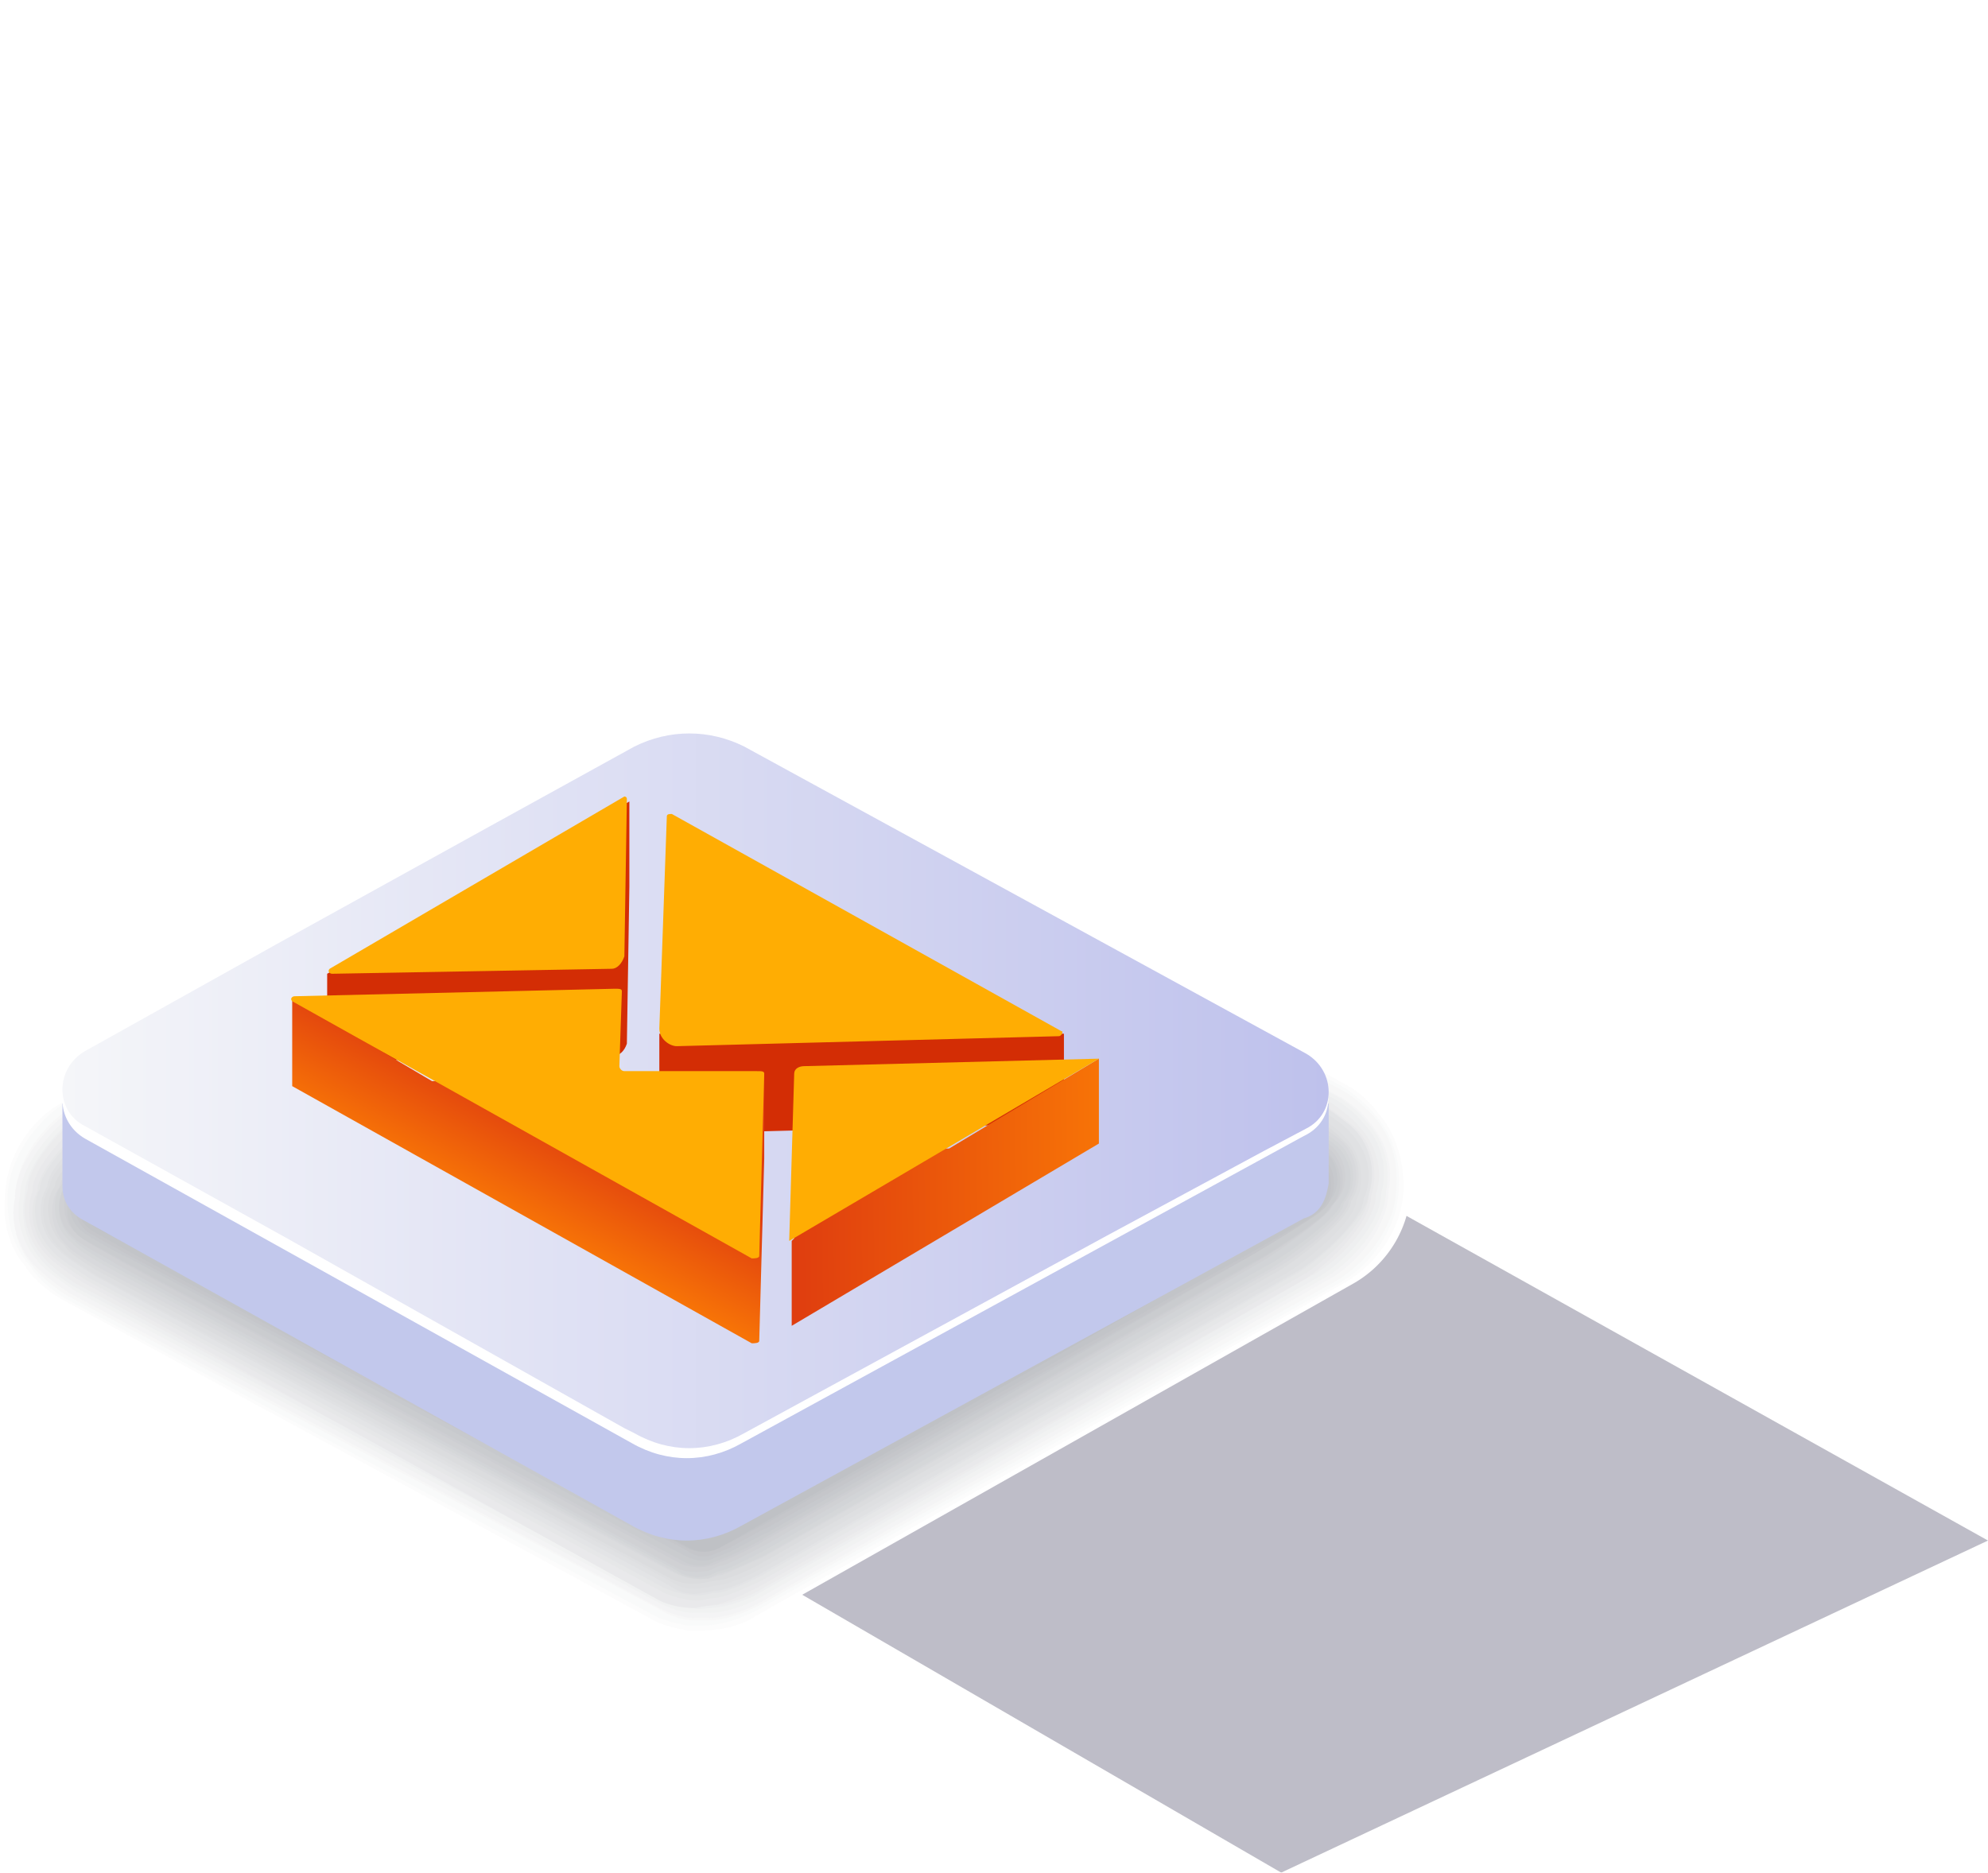 <?xml version="1.0" encoding="utf-8"?>
<!-- Generator: Adobe Illustrator 27.1.1, SVG Export Plug-In . SVG Version: 6.00 Build 0)  -->
<svg version="1.1" id="Capa_2" xmlns="http://www.w3.org/2000/svg" xmlns:xlink="http://www.w3.org/1999/xlink" x="0px" y="0px" width="79.6px" height="75px" viewBox="0 0 79.6 75" style="enable-background:new 0 0 79.6 75;" xml:space="preserve">
  <style type="text/css">
	.st0{opacity:0.3;}
	.st1{filter:url(#Adobe_OpacityMaskFilter);}
	.st2{filter:url(#Adobe_OpacityMaskFilter_00000067205821291402401990000001410820306516910757_);}
	.st3{mask:url(#SVGID_1_);fill:url(#SVGID_00000026868080994734462800000014843137998463510463_);}
	.st4{fill:url(#SVGID_00000144336999065202789140000017584633351452960902_);}
	.st5{fill:#FFFFFF;}
	.st6{fill:#FCFCFC;}
	.st7{fill:#F9FAFA;}
	.st8{fill:#F7F7F7;}
	.st9{fill:#F4F4F5;}
	.st10{fill:#F1F2F2;}
	.st11{fill:#EEEFF0;}
	.st12{fill:#ECECED;}
	.st13{fill:#E9E9EB;}
	.st14{fill:#E6E7E8;}
	.st15{fill:#E3E4E6;}
	.st16{fill:#E0E1E3;}
	.st17{fill:#DEDFE1;}
	.st18{fill:#DBDCDE;}
	.st19{fill:#D8D9DC;}
	.st20{fill:#D5D7D9;}
	.st21{fill:#D2D4D7;}
	.st22{fill:#D0D1D4;}
	.st23{fill:#CDCED2;}
	.st24{fill:#CACCCF;}
	.st25{fill:#C7C9CD;}
	.st26{fill:#C5C6CA;}
	.st27{fill:#C2C4C8;}
	.st28{fill:#BFC1C5;}
	.st29{fill:#C2C8EC;}
	.st30{fill:url(#SVGID_00000043438024160224557970000005164879924315073156_);}
	.st31{fill:#D32D05;}
	.st32{fill:url(#SVGID_00000080905120848557625840000012887583494517313447_);}
	.st33{fill:url(#SVGID_00000044165515184096913380000013504428329170951599_);}
	.st34{fill:#FFAD03;}
</style>
  <g class="st0">
    <defs></defs>
    <mask maskUnits="userSpaceOnUse" x="18.9" y="38.3" width="60.7" height="36.7" id="SVGID_1_">
      <g class="st1">
        <defs></defs>
        <mask maskUnits="userSpaceOnUse" x="18.9" y="38.3" width="60.7" height="36.7" id="SVGID_1_">
          <g style="filter:url(#Adobe_OpacityMaskFilter_00000121994896786397646200000008005066015077870748_);"></g>
        </mask>
        <linearGradient id="SVGID_00000167374253234553803690000010238919793683091113_" gradientUnits="userSpaceOnUse" x1="39.007" y1="49.861" x2="60.856" y2="69.197">
          <stop offset="8.000000e-08" style="stop-color:#FFFFFF" />
          <stop offset="1" style="stop-color:#000000" />
        </linearGradient>
        <polygon style="mask:url(#SVGID_1_);fill:url(#SVGID_00000167374253234553803690000010238919793683091113_);" points="18.9,56.2 
				51.3,75 79.6,61.7 37.7,38.3 			" />
      </g>
    </mask>
    <linearGradient id="SVGID_00000059999965572135694130000010694009301488987063_" gradientUnits="userSpaceOnUse" x1="39.007" y1="49.861" x2="60.856" y2="69.197">
      <stop offset="8.000000e-08" style="stop-color:#252245" />
      <stop offset="1" style="stop-color:#252245" />
    </linearGradient>
    <polygon style="fill:url(#SVGID_00000059999965572135694130000010694009301488987063_);" points="18.9,56.2 51.3,75 79.6,61.7 
		37.7,38.3 	" />
  </g>
  <g>
    <g>
      <path class="st5" d="M2.3,44.1l23.8-13.6c0.7-0.4,1.4-0.6,2.2-0.6c0.8,0,1.5,0.2,2.2,0.6l23.7,12.9c1.4,0.8,2.3,2.4,2.3,4
			c0,1.7-0.9,3.2-2.3,4L30.3,64.9c-0.7,0.4-1.4,0.6-2.1,0.6c-0.8,0-1.5-0.2-2.2-0.6L2.3,52.1c-1.4-0.8-2.3-2.4-2.3-4
			C0,46.4,0.9,44.9,2.3,44.1z" />
      <path class="st6" d="M26.1,30.6c0.4-0.2,0.9-0.4,1.4-0.5c0.2,0,0.5-0.1,0.8-0.1c0.7,0,1.5,0.2,2.2,0.6L54,43.5
			c0.5,0.3,0.9,0.7,1.2,1.1c0.7,0.8,1,1.9,1,2.9c0,1.6-1,3.1-2.4,3.9L30.3,64.7c-0.6,0.4-1.4,0.6-2.1,0.6c-0.2,0-0.4,0-0.7,0
			c-0.5-0.1-1-0.2-1.5-0.5L2.4,52c-0.5-0.3-1.1-0.8-1.4-1.3C0.4,50,0.1,49,0.2,48c0-1.6,1-3.2,2.4-3.9L26.1,30.6z" />
      <path class="st7" d="M26.2,30.7c0.4-0.2,0.9-0.4,1.4-0.5c0.2,0,0.5,0,0.7,0c0.7,0,1.5,0.3,2.2,0.6l23.4,12.8
			c0.4,0.3,0.9,0.7,1.2,1.1c0.7,0.8,1,1.9,0.9,2.9c0,1.5-1.1,3.1-2.4,3.8L30.3,64.5c-0.6,0.3-1.4,0.6-2.1,0.6c-0.2,0-0.5,0-0.7,0
			c-0.5-0.1-1-0.2-1.5-0.5L2.6,52c-0.5-0.3-1.1-0.8-1.4-1.3C0.5,49.9,0.3,49,0.3,48c0-1.5,1.1-3.1,2.4-3.9L26.2,30.7z" />
      <path class="st8" d="M26.3,30.8c0.4-0.2,0.9-0.4,1.4-0.4c0.2,0,0.5,0,0.7,0c0.7,0,1.6,0.3,2.1,0.6l23.3,12.7
			c0.4,0.2,0.9,0.7,1.2,1c0.7,0.8,1,1.8,0.9,2.9c0,1.5-1.2,3-2.4,3.7l-23.1,13c-0.6,0.3-1.4,0.6-2,0.6c-0.2,0-0.5,0-0.6,0
			c-0.5,0-1-0.2-1.5-0.5L2.7,51.9c-0.5-0.3-1.1-0.8-1.4-1.2c-0.6-0.7-0.9-1.7-0.7-2.7c0-1.5,1.2-3.1,2.5-3.8L26.3,30.8z" />
      <path class="st9" d="M26.3,31c0.4-0.2,0.9-0.4,1.4-0.4c0.2,0,0.5,0,0.7,0c0.6,0,1.6,0.3,2.1,0.7l23.1,12.6c0.4,0.2,1,0.7,1.2,1
			c0.7,0.8,1,1.8,0.8,2.8c0,1.4-1.3,3-2.5,3.6L30.4,64.2c-0.5,0.3-1.4,0.6-2,0.6c-0.2,0-0.5,0-0.6,0c-0.5,0-1-0.2-1.4-0.4L2.8,51.8
			c-0.5-0.3-1.1-0.8-1.5-1.2c-0.6-0.7-0.9-1.7-0.7-2.6c0-1.4,1.3-3,2.5-3.7L26.3,31z" />
      <path class="st10" d="M26.4,31.1c0.4-0.2,0.9-0.4,1.3-0.4c0.2,0,0.5,0,0.7,0c0.6,0,1.6,0.4,2.1,0.7l23,12.5c0.4,0.2,1,0.7,1.2,1
			c0.7,0.7,1,1.8,0.8,2.8c0,1.3-1.4,2.9-2.5,3.5L30.4,64c-0.5,0.3-1.4,0.6-2,0.6c-0.2,0-0.5,0-0.6,0c-0.5,0-1-0.2-1.4-0.4L3,51.7
			c-0.4-0.3-1.2-0.8-1.5-1.2c-0.6-0.7-0.9-1.7-0.7-2.6c0-1.3,1.5-3,2.6-3.6L26.4,31.1z" />
      <path class="st11" d="M26.5,31.2c0.4-0.2,0.9-0.4,1.3-0.4c0.2,0,0.5,0,0.7,0c0.6,0,1.6,0.4,2.1,0.7L53.4,44c0.4,0.2,1,0.7,1.2,1
			c0.7,0.7,1,1.8,0.7,2.8c0,1.2-1.5,2.8-2.6,3.4L30.4,63.8c-0.5,0.3-1.4,0.6-2,0.6c-0.2,0-0.5,0.1-0.6,0c-0.5,0-1-0.1-1.4-0.4
			L3.1,51.6c-0.4-0.2-1.2-0.8-1.5-1.2C1,49.7,0.8,48.7,1,47.8c0-1.2,1.6-2.9,2.6-3.5L26.5,31.2z" />
      <path class="st12" d="M26.5,31.4c0.4-0.2,0.9-0.4,1.3-0.4c0.2,0,0.5,0,0.7,0c0.5,0,1.6,0.4,2,0.7l22.7,12.4c0.3,0.2,1,0.7,1.2,1
			c0.7,0.7,1,1.8,0.7,2.7c0,1.2-1.6,2.8-2.6,3.3L30.4,63.7c-0.5,0.3-1.4,0.6-1.9,0.6c-0.2,0-0.5,0.1-0.6,0c-0.5,0-1-0.1-1.4-0.4
			L3.2,51.5c-0.4-0.2-1.2-0.8-1.5-1.2c-0.6-0.7-0.9-1.7-0.6-2.6c0-1.2,1.7-2.9,2.7-3.4L26.5,31.4z" />
      <path class="st13" d="M26.6,31.5c0.4-0.2,0.9-0.3,1.3-0.3c0.2,0,0.5,0.1,0.7,0.1c0.5,0,1.6,0.5,2,0.7l22.5,12.3
			c0.3,0.2,1,0.7,1.2,0.9c0.7,0.7,0.9,1.8,0.6,2.7c0,1.1-1.7,2.7-2.6,3.3l-22,12.4c-0.4,0.2-1.4,0.7-1.9,0.7c-0.1,0-0.5,0.1-0.6,0.1
			c-0.5,0-1-0.1-1.4-0.3L3.4,51.4c-0.4-0.2-1.2-0.8-1.5-1.1c-0.7-0.7-0.9-1.7-0.6-2.6c0-1.1,1.8-2.8,2.7-3.3L26.6,31.5z" />
      <path class="st14" d="M26.7,31.6c0.4-0.2,0.9-0.3,1.3-0.3c0.2,0,0.5,0.1,0.7,0.1c0.5,0,1.6,0.5,2,0.7L53,44.3
			c0.3,0.2,1,0.7,1.2,0.9c0.7,0.7,0.9,1.8,0.6,2.7c0,1-1.8,2.7-2.7,3.2L30.5,63.3C30.1,63.5,29,64,28.6,64c-0.1,0-0.5,0.1-0.6,0.1
			c-0.5,0-0.9-0.1-1.4-0.3L3.5,51.3c-0.3-0.2-1.3-0.8-1.5-1.1c-0.7-0.7-0.9-1.7-0.5-2.5c0-1,1.9-2.8,2.8-3.2L26.7,31.6z" />
      <path class="st15" d="M26.8,31.7c0.4-0.2,0.9-0.3,1.3-0.3c0.1,0,0.5,0.1,0.7,0.1c0.4,0,1.6,0.5,2,0.7l22.2,12.1
			c0.3,0.2,1,0.7,1.2,0.9c0.7,0.7,0.9,1.8,0.6,2.6c0,0.9-1.9,2.6-2.7,3.1L30.5,63.1c-0.4,0.2-1.4,0.7-1.9,0.7
			c-0.1,0-0.5,0.1-0.6,0.1c-0.5,0-0.9-0.1-1.4-0.3l-23-12.4c-0.3-0.2-1.3-0.8-1.5-1.1c-0.7-0.7-0.9-1.7-0.5-2.5c0-0.9,2-2.7,2.8-3.2
			L26.8,31.7z" />
      <path class="st16" d="M26.8,31.9c0.4-0.2,0.9-0.3,1.3-0.3c0.1,0,0.5,0.1,0.7,0.1c0.4,0,1.6,0.6,2,0.8l22.1,12
			c0.3,0.1,1.1,0.7,1.2,0.9c0.7,0.7,0.9,1.8,0.5,2.6c0,0.9-2,2.6-2.8,3L30.5,63c-0.3,0.2-1.4,0.7-1.8,0.7c-0.1,0-0.5,0.1-0.6,0.1
			c-0.4,0.1-0.9,0-1.3-0.3L3.8,51.1c-0.3-0.2-1.3-0.8-1.5-1.1c-0.7-0.6-0.9-1.7-0.4-2.5c0-0.9,2.2-2.7,2.9-3.1L26.8,31.9z" />
      <path class="st17" d="M26.9,32c0.4-0.2,0.9-0.3,1.3-0.2c0.1,0,0.5,0.1,0.6,0.1c0.4,0,1.6,0.6,1.9,0.8l21.9,11.9
			c0.2,0.1,1.1,0.7,1.2,0.9c0.7,0.6,0.9,1.8,0.5,2.6c0,0.8-2.1,2.5-2.8,2.9L30.5,62.8c-0.3,0.2-1.4,0.7-1.8,0.7
			c-0.1,0-0.5,0.1-0.6,0.1c-0.4,0.1-0.9,0-1.3-0.3L3.9,51.1c-0.3-0.2-1.3-0.8-1.5-1.1c-0.7-0.6-0.9-1.7-0.4-2.5c0-0.8,2.3-2.6,3-3
			L26.9,32z" />
      <path class="st18" d="M27,32.1c0.4-0.2,0.9-0.3,1.3-0.2c0.1,0,0.5,0.1,0.6,0.1c0.3,0,1.6,0.6,1.9,0.8l21.7,11.9
			c0.2,0.1,1.1,0.7,1.2,0.9c0.8,0.6,0.9,1.8,0.4,2.5c0,0.7-2.2,2.4-2.9,2.8L30.5,62.6c-0.3,0.2-1.4,0.7-1.8,0.7
			c-0.1,0-0.5,0.1-0.6,0.1c-0.4,0.1-0.9,0-1.3-0.2L4.1,51c-0.2-0.1-1.4-0.8-1.5-1.1c-0.7-0.6-0.9-1.7-0.4-2.4c0-0.7,2.4-2.6,3-2.9
			L27,32.1z" />
      <path class="st19" d="M27,32.2c0.4-0.2,0.9-0.3,1.3-0.2c0.1,0,0.5,0.2,0.6,0.2c0.3,0,1.6,0.6,1.9,0.8l21.6,11.8
			c0.2,0.1,1.1,0.7,1.2,0.8c0.8,0.6,0.9,1.8,0.4,2.5c0,0.7-2.3,2.4-2.9,2.7L30.5,62.4c-0.3,0.1-1.5,0.7-1.7,0.7
			c-0.1,0-0.5,0.2-0.5,0.1c-0.4,0.1-0.9,0-1.3-0.2L4.2,50.9c-0.2-0.1-1.4-0.8-1.5-1c-0.7-0.6-0.8-1.7-0.3-2.4c0-0.7,2.5-2.5,3.1-2.8
			L27,32.2z" />
      <path class="st20" d="M27.1,32.4c0.4-0.2,0.9-0.3,1.3-0.2c0.1,0,0.5,0.2,0.6,0.2c0.3,0,1.6,0.7,1.9,0.8l21.4,11.7
			c0.2,0.1,1.1,0.7,1.2,0.8c0.8,0.6,0.9,1.8,0.3,2.5c0,0.6-2.4,2.3-2.9,2.6L30.6,62.3c-0.2,0.1-1.5,0.7-1.7,0.7
			c-0.1,0-0.5,0.2-0.5,0.2c-0.4,0.1-0.9,0-1.3-0.2L4.4,50.8c-0.2-0.1-1.4-0.8-1.5-1C2.1,49.2,2,48,2.5,47.4c0-0.6,2.6-2.4,3.1-2.7
			L27.1,32.4z" />
      <path class="st21" d="M27.2,32.5c0.4-0.2,0.9-0.3,1.3-0.1c0.1,0,0.5,0.2,0.6,0.2c0.2,0,1.7,0.7,1.9,0.8L52.2,45
			c0.1,0.1,1.1,0.7,1.2,0.8c0.8,0.6,0.9,1.8,0.3,2.4c0,0.5-2.5,2.3-3,2.5L30.6,62.1c-0.2,0.1-1.5,0.8-1.7,0.8
			c-0.1,0-0.5,0.2-0.5,0.2c-0.4,0.1-0.9,0.1-1.3-0.2L4.5,50.7c-0.2-0.1-1.4-0.8-1.5-1c-0.8-0.6-0.8-1.7-0.3-2.4
			c0-0.5,2.7-2.4,3.2-2.6L27.2,32.5z" />
      <path class="st22" d="M27.2,32.6c0.4-0.2,0.8-0.3,1.3-0.1c0.1,0,0.5,0.2,0.6,0.2c0.2,0,1.7,0.7,1.8,0.8l21.1,11.5
			c0.1,0.1,1.2,0.7,1.2,0.8c0.8,0.6,0.9,1.8,0.2,2.4c0,0.4-2.6,2.2-3,2.4L30.6,61.9c-0.2,0.1-1.5,0.8-1.7,0.8
			c-0.1,0-0.5,0.2-0.5,0.2c-0.4,0.1-0.9,0.1-1.3-0.1L4.6,50.6c-0.1-0.1-1.5-0.8-1.6-1c-0.8-0.6-0.8-1.7-0.2-2.4
			c0-0.4,2.9-2.3,3.2-2.6L27.2,32.6z" />
      <path class="st23" d="M27.3,32.7c0.4-0.2,0.8-0.3,1.2-0.1c0.1,0,0.5,0.2,0.6,0.2c0.2,0,1.7,0.8,1.8,0.9l21,11.4
			c0.1,0.1,1.2,0.7,1.2,0.8c0.8,0.6,0.9,1.8,0.2,2.4c0,0.4-2.7,2.1-3.1,2.3L30.6,61.7c-0.1,0.1-1.5,0.8-1.6,0.8c0,0-0.5,0.2-0.5,0.2
			c-0.4,0.1-0.9,0.1-1.3-0.1L4.8,50.5c-0.1-0.1-1.5-0.8-1.6-1C2.4,49,2.4,47.8,3,47.2c0-0.4,3-2.3,3.3-2.5L27.3,32.7z" />
      <path class="st24" d="M27.4,32.9c0.4-0.2,0.8-0.2,1.2-0.1c0,0,0.5,0.2,0.6,0.2c0.1,0,1.7,0.8,1.8,0.9l20.8,11.4
			c0.1,0,1.2,0.7,1.2,0.7c0.8,0.6,0.9,1.8,0.2,2.4c0,0.3-2.8,2.1-3.1,2.2l-19.5,11c-0.1,0.1-1.5,0.8-1.6,0.8c0,0-0.5,0.2-0.5,0.2
			c-0.4,0.2-0.9,0.1-1.2-0.1l-22.4-12c-0.1-0.1-1.5-0.8-1.6-0.9c-0.8-0.5-0.8-1.7-0.1-2.3c0-0.3,3.1-2.2,3.3-2.4L27.4,32.9z" />
      <path class="st25" d="M27.4,33c0.4-0.2,0.8-0.2,1.2-0.1c0,0,0.5,0.2,0.6,0.2c0.1,0,1.7,0.8,1.8,0.9l20.7,11.3
			c0.1,0,1.2,0.7,1.2,0.7c0.8,0.5,0.9,1.8,0.1,2.3c0,0.2-3,2-3.1,2.1L30.7,61.4c-0.1,0-1.5,0.8-1.6,0.8c0,0-0.5,0.2-0.5,0.2
			c-0.4,0.2-0.8,0.1-1.2-0.1L5,50.3c-0.1,0-1.5-0.8-1.6-0.9c-0.8-0.5-0.8-1.7-0.1-2.3c0-0.2,3.2-2.2,3.4-2.3L27.4,33z" />
      <path class="st26" d="M27.5,33.1c0.4-0.2,0.8-0.2,1.2,0c0,0,0.5,0.3,0.6,0.3c0.1,0,1.7,0.9,1.8,0.9l20.5,11.2c0,0,1.2,0.7,1.2,0.7
			c0.8,0.5,0.8,1.8,0.1,2.3c0,0.1-3.1,2-3.2,2l-19,10.7c-0.1,0-1.5,0.8-1.5,0.8c0,0-0.5,0.2-0.5,0.2c-0.4,0.2-0.8,0.2-1.2-0.1
			L5.2,50.3c0,0-1.6-0.9-1.6-0.9c-0.8-0.5-0.8-1.7-0.1-2.3c0-0.1,3.3-2.1,3.5-2.2L27.5,33.1z" />
      <path class="st27" d="M27.6,33.3c0.4-0.2,0.8-0.2,1.2,0c0,0,0.5,0.3,0.6,0.3c0,0,1.7,0.9,1.7,0.9l20.4,11.1c0,0,1.2,0.7,1.2,0.7
			c0.8,0.5,0.8,1.8,0,2.3c0,0.1-3.2,1.9-3.2,1.9L30.7,61c0,0-1.5,0.8-1.5,0.8c0,0-0.5,0.2-0.5,0.2c-0.4,0.2-0.8,0.2-1.2,0L5.3,50.2
			c0,0-1.6-0.9-1.6-0.9c-0.8-0.5-0.8-1.7,0-2.2c0-0.1,3.4-2.1,3.5-2.1L27.6,33.3z" />
      <path class="st28" d="M27.6,33.4c0.4-0.2,0.8-0.2,1.2,0l23.7,12.9c0.8,0.5,0.8,1.7,0,2.2L28.8,62c-0.4,0.2-0.8,0.2-1.2,0L3.9,49.2
			C3,48.7,3,47.5,3.9,47L27.6,33.4z" />
    </g>
    <path class="st29" d="M53.2,47.4L53.2,47.4v-3.2h-4L29.8,33.6c-1.4-0.8-3-0.7-4.4,0L6.4,44.2H2.5v3.3h0c0,0.6,0.3,1.1,0.9,1.4
		l21.9,12.2c1.4,0.8,3,0.8,4.4,0l22.5-12.3C52.9,48.6,53.1,48,53.2,47.4L53.2,47.4L53.2,47.4z" />
    <path class="st5" d="M52.3,42.6L29.8,30.3c-1.4-0.8-3-0.7-4.4,0L3.4,42.6c-1.2,0.6-1.2,2.3,0,3l21.9,12.2c1.4,0.8,3,0.8,4.4,0
		l22.5-12.3C53.5,44.9,53.5,43.2,52.3,42.6z" />
    <linearGradient id="SVGID_00000012474202133944539490000009691442397351591812_" gradientUnits="userSpaceOnUse" x1="2.515" y1="43.657" x2="53.183" y2="43.657">
      <stop offset="8.000000e-08" style="stop-color:#F5F6F9" />
      <stop offset="1" style="stop-color:#BEC1EC" />
    </linearGradient>
    <path style="fill:url(#SVGID_00000012474202133944539490000009691442397351591812_);" d="M3.4,45.1l8.1,4.5L25,57.2l0.4,0.2
		c1.4,0.8,3,0.8,4.4,0l14.5-7.9l6.3-3.4l1.7-0.9c1.2-0.6,1.2-2.3,0-3L29.8,29.9c-1.4-0.7-3-0.7-4.4,0l-5.8,3.2l-8.5,4.7l-7.7,4.3
		C2.2,42.8,2.2,44.5,3.4,45.1z" />
  </g>
  <g>
    <g>
      <path class="st31" d="M42.6,44.9c0,0,0-0.1,0-0.1l0-3.4l-6,0L26.9,36c-0.1,0-0.2,0-0.2,0.1l-0.2,5.3l-0.1,0l0,2.9l0,0.4
			c0,0.4,0.3,0.7,0.7,0.7l15.3-0.4C42.6,44.9,42.6,44.9,42.6,44.9L42.6,44.9L42.6,44.9z" />
      <path class="st31" d="M13.1,39l0,2.3l1.6,0.1l-1.5,0.9c-0.1,0.1,0,0.2,0.1,0.2l11.2-0.2c0.3,0,0.5-0.2,0.6-0.5l0.1-6.3l0-3.4
			L13.1,39z" />
      <linearGradient id="SVGID_00000171708750920300117940000003885338518318085540_" gradientUnits="userSpaceOnUse" x1="48.975" y1="45.688" x2="60.901" y2="45.688" gradientTransform="matrix(1.038 -4.800000e-03 1.190000e-02 0.963 -19.747 4.001)">
        <stop offset="1.600000e-07" style="stop-color:#DF3D0F" />
        <stop offset="1" style="stop-color:#F77307" />
      </linearGradient>
      <path style="fill:url(#SVGID_00000171708750920300117940000003885338518318085540_);" d="M38,46l-5.8,0.1c-0.2,0-0.3,0.1-0.3,0.3
			l-0.1,3.2l-0.1,0.1l0,3.4L44,45.8l0-3.4L38,46z" />
    </g>
    <linearGradient id="SVGID_00000088100632879938153820000000699328550643751317_" gradientUnits="userSpaceOnUse" x1="40.004" y1="42.481" x2="37.827" y2="46.237" gradientTransform="matrix(1.038 -4.800000e-03 1.190000e-02 0.963 -19.747 4.001)">
      <stop offset="1.600000e-07" style="stop-color:#DF3D0F" />
      <stop offset="1" style="stop-color:#F77307" />
    </linearGradient>
    <path style="fill:url(#SVGID_00000088100632879938153820000000699328550643751317_);" d="M29.7,43.4l0.2,2.8l-4.8,0.1
		c-0.2,0-0.3-0.1-0.3-0.1l0.1-3c0-0.1-0.1-0.1-0.3-0.1l-7.3,0.2L11.7,40l0,3.4l0,0c0,0,0,0,0,0.1l18.4,10.3c0.1,0,0.3,0,0.3-0.1
		l0.2-7.3l0-3.4L29.7,43.4z" />
    <g>
      <path class="st34" d="M25,38.3l0.1-6.3c0-0.1-0.1-0.1-0.1-0.1l-11.8,6.9c-0.1,0.1,0,0.2,0.1,0.2l11.2-0.2
			C24.7,38.8,24.9,38.6,25,38.3z" />
      <path class="st34" d="M31.8,43l-0.2,6.7L44,42.4l-11.8,0.3C32,42.7,31.8,42.8,31.8,43z" />
      <path class="st34" d="M27.1,41.9l15.3-0.4c0.1,0,0.2-0.2,0.1-0.2l-15.6-8.7c-0.1,0-0.2,0-0.2,0.1l-0.3,8.5
			C26.4,41.6,26.8,41.9,27.1,41.9z" />
      <path class="st34" d="M24.8,42.7l0.1-3c0-0.1-0.1-0.1-0.3-0.1l-12.8,0.3c-0.1,0-0.2,0.1-0.1,0.2l18.4,10.3c0.1,0,0.3,0,0.3-0.1
			l0.2-7.3c0-0.1-0.1-0.1-0.3-0.1L25,42.9C24.9,42.9,24.8,42.8,24.8,42.7z" />
    </g>
  </g>
</svg>